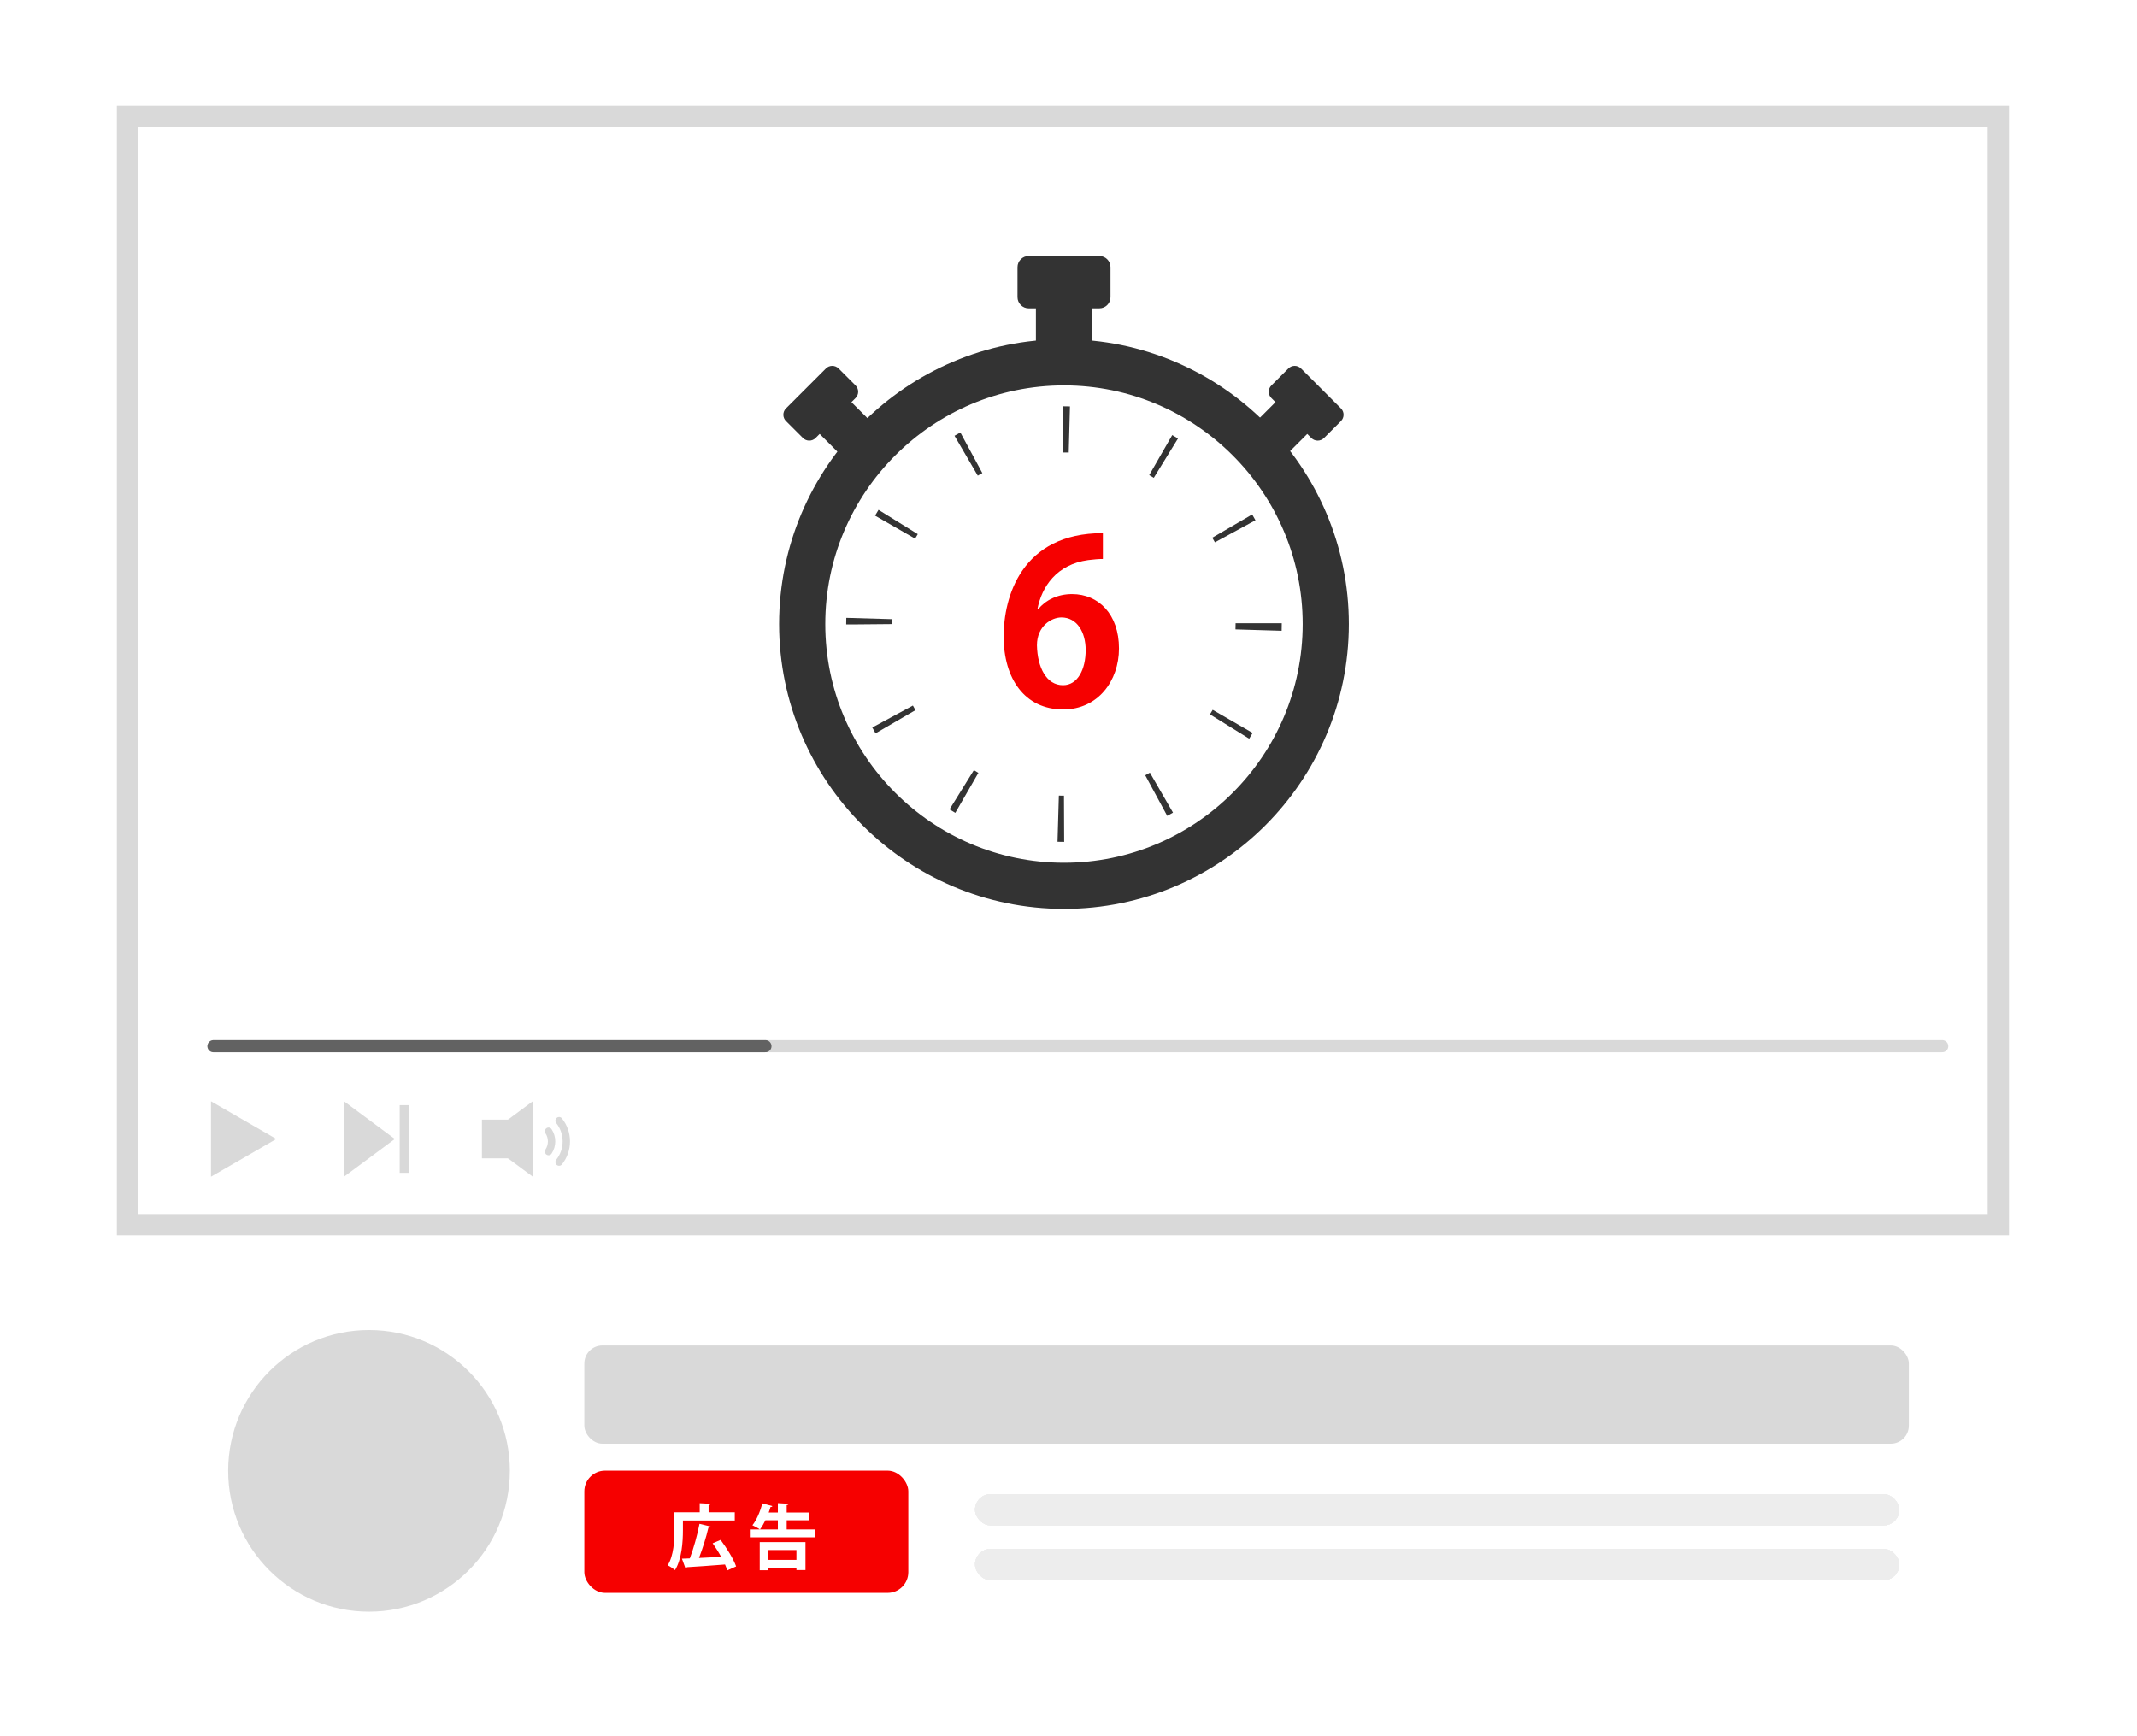 <?xml version="1.0" encoding="UTF-8"?> <svg xmlns="http://www.w3.org/2000/svg" width="384" height="312" viewBox="0 0 384 312" fill="none"><rect x="0" y="0" width="384" height="312" fill="#808080" stroke="none"/><g clip-path="url(#clip0_473_497)"><rect width="384" height="312" fill="white"></rect><rect x="22.915" y="20.915" width="336.17" height="199.17" fill="white" stroke="#D9D9D9" stroke-width="3.83"></rect><path d="M191.191 69.258C167.537 69.258 148.296 88.499 148.296 112.148C148.296 135.798 167.537 155.038 191.191 155.038C214.84 155.038 234.081 135.798 234.081 112.148C234.081 88.499 214.84 69.258 191.191 69.258ZM191.191 163.335C162.965 163.335 140 140.372 140 112.148C140 83.923 162.965 60.96 191.191 60.96C219.412 60.96 242.377 83.923 242.377 112.148C242.377 140.372 219.412 163.335 191.191 163.335Z" fill="#333333"></path><path d="M192.041 81.323C191.754 81.316 191.473 81.312 191.186 81.312H191.073V73.015H191.186C191.545 73.015 191.903 73.021 192.262 73.03L192.041 81.323ZM175.699 85.479L171.518 78.31C171.865 78.107 172.217 77.91 172.569 77.718L176.517 85.016C176.243 85.166 175.968 85.32 175.699 85.479ZM207.325 85.868C207.056 85.701 206.781 85.538 206.507 85.379L210.64 78.185C210.986 78.385 211.332 78.59 211.673 78.801L207.325 85.868ZM164.435 96.797L157.243 92.663C157.446 92.311 157.655 91.965 157.865 91.619L164.918 95.987C164.757 96.254 164.596 96.525 164.435 96.797ZM218.309 97.456C218.153 97.177 217.998 96.902 217.837 96.628L225.004 92.446C225.207 92.79 225.404 93.139 225.595 93.49L218.309 97.456ZM153.361 112.212L152.053 112.207C152.053 111.774 152.059 111.4 152.071 111.027L160.361 111.267C160.355 111.56 160.355 111.854 160.355 112.149L153.361 112.212ZM230.302 113.349L222.006 113.101C222.018 112.785 222.024 112.468 222.024 112.149V111.998H230.32V112.107C230.32 112.55 230.314 112.95 230.302 113.349ZM157.327 131.779C157.124 131.433 156.927 131.083 156.742 130.729L164.04 126.786C164.19 127.064 164.345 127.339 164.5 127.612L157.327 131.779ZM224.467 132.744L217.419 128.37C217.58 128.101 217.747 127.828 217.909 127.553L225.088 131.71C224.885 132.058 224.682 132.402 224.467 132.744ZM171.662 146.071C171.315 145.87 170.969 145.662 170.622 145.449L174.994 138.398C175.263 138.564 175.538 138.725 175.807 138.883L171.662 146.071ZM209.738 146.614L205.79 139.316C206.071 139.165 206.351 139.009 206.626 138.849L210.777 146.032C210.437 146.23 210.09 146.425 209.738 146.614ZM191.222 151.282H191.186C190.798 151.282 190.41 151.276 190.028 151.265L190.267 142.972C190.571 142.981 190.882 142.985 191.186 142.985L191.222 151.282Z" fill="#333333"></path><path d="M196.236 64.915H186.144V52.372H196.236V64.915Z" fill="#333333"></path><path d="M197.534 55.408H184.85C183.739 55.408 182.837 54.508 182.837 53.399V48.009C182.837 46.9 183.739 46 184.85 46H197.534C198.644 46 199.547 46.9 199.547 48.009V53.399C199.547 54.509 198.644 55.408 197.534 55.408Z" fill="#333333"></path><path d="M158.377 77.647L152.668 83.357L145.572 76.261L151.28 70.551L158.377 77.647Z" fill="#333333"></path><path d="M153.733 71.534L146.553 78.714C145.93 79.341 144.912 79.341 144.284 78.714L141.233 75.665C140.605 75.037 140.605 74.019 141.233 73.391L148.414 66.213C149.042 65.585 150.055 65.585 150.688 66.213L153.733 69.262C154.361 69.889 154.361 70.907 153.733 71.534Z" fill="#333333"></path><path d="M229.527 83.356L223.817 77.646L230.91 70.55L236.621 76.26L229.527 83.356Z" fill="#333333"></path><path d="M235.635 78.713L228.458 71.534C227.829 70.907 227.829 69.889 228.458 69.262L231.509 66.213C232.137 65.585 233.152 65.585 233.781 66.213L240.958 73.392C241.587 74.019 241.587 75.037 240.958 75.665L237.913 78.713C237.285 79.341 236.264 79.341 235.635 78.713Z" fill="#333333"></path><path d="M186.411 109.488H186.533C187.877 107.859 189.994 106.759 192.641 106.759C197.406 106.759 201.07 110.384 201.07 116.532C201.07 122.355 197.283 127.486 191.053 127.486C184.09 127.486 180.344 121.907 180.344 114.374C180.344 107.33 183.52 95.806 198.179 95.806V100.448C197.406 100.448 196.55 100.529 195.532 100.651C189.872 101.425 187.185 105.416 186.411 109.488ZM191.012 123.129C193.659 123.129 195.084 120.279 195.084 116.817C195.084 113.6 193.537 110.954 190.727 110.954C188.936 110.954 186.33 112.501 186.33 115.962C186.411 119.953 188.04 123.129 191.012 123.129Z" fill="#F60000"></path><path d="M49.651 204.678L37.913 211.456L37.913 197.901L49.651 204.678Z" fill="#D9D9D9"></path><path d="M70.948 204.677L61.819 211.455L61.819 197.9L70.948 204.677Z" fill="#D9D9D9"></path><line x1="72.688" y1="198.591" x2="72.688" y2="210.764" stroke="#D9D9D9" stroke-width="1.739"></line><path d="M98.112 207.415L98.094 207.398C97.874 207.178 97.841 206.835 98.013 206.577C98.603 205.692 98.603 204.532 98.013 203.647C97.841 203.389 97.874 203.046 98.094 202.827L98.112 202.809C98.401 202.519 98.883 202.567 99.111 202.908C100.002 204.238 100.002 205.986 99.111 207.317C98.883 207.657 98.401 207.705 98.112 207.415Z" fill="#D9D9D9"></path><path d="M100.003 209.307L99.986 209.289C99.751 209.054 99.732 208.681 99.94 208.421C101.49 206.492 101.49 203.732 99.94 201.802C99.732 201.543 99.751 201.17 99.986 200.935L100.003 200.917C100.276 200.645 100.725 200.668 100.967 200.968C102.913 203.383 102.913 206.841 100.967 209.256C100.725 209.556 100.276 209.579 100.003 209.307Z" fill="#D9D9D9"></path><rect x="86.6" y="201.199" width="5.217" height="6.956" fill="#D9D9D9"></rect><path d="M86.6 204.675L95.73 197.898L95.73 211.453L86.6 204.675Z" fill="#D9D9D9"></path><path d="M38.36 188H349" stroke="#D9D9D9" stroke-width="2.18" stroke-linecap="round"></path><path d="M38.36 188H137.547" stroke="#626262" stroke-width="2.18" stroke-linecap="round"></path><circle cx="66.309" cy="264.309" r="25.309" fill="#D9D9D9"></circle><rect x="175.202" y="268.493" width="166.086" height="5.624" rx="2.812" fill="#EDEDED"></rect><rect x="175.202" y="268.493" width="166.086" height="5.624" rx="2.812" fill="#EDEDED"></rect><rect x="175.202" y="268.493" width="166.086" height="5.624" rx="2.812" fill="#EDEDED"></rect><rect x="175.202" y="268.493" width="166.086" height="5.624" rx="2.812" fill="#EDEDED"></rect><rect x="105" y="241.778" width="238" height="17.652" rx="3.24" fill="#D9D9D9"></rect><rect x="175.202" y="278.336" width="166.086" height="5.624" rx="2.812" fill="#EDEDED"></rect><rect x="175.202" y="278.336" width="166.086" height="5.624" rx="2.812" fill="#EDEDED"></rect><rect x="175.202" y="278.336" width="166.086" height="5.624" rx="2.812" fill="#EDEDED"></rect><rect x="175.202" y="278.336" width="166.086" height="5.624" rx="2.812" fill="#EDEDED"></rect><rect x="105" y="264.275" width="58.216" height="21.965" rx="3.717" fill="#F60000"></rect><path d="M132.032 273.229H122.715V275.006C122.715 277.063 122.51 280.195 121.296 282.15C121.015 281.907 120.337 281.435 119.979 281.294C121.091 279.479 121.181 276.833 121.181 275.006V271.759H125.731V270.123L127.674 270.225C127.661 270.353 127.571 270.43 127.329 270.481V271.759H132.032V273.229ZM128.057 277.332L129.489 276.718C130.588 278.188 131.802 280.131 132.275 281.486L130.69 282.201C130.588 281.882 130.447 281.524 130.281 281.141C127.75 281.345 125.143 281.524 123.418 281.626C123.392 281.754 123.277 281.818 123.175 281.831L122.536 280.093L123.954 280.041C124.619 278.303 125.322 275.798 125.693 273.83L127.686 274.315C127.648 274.43 127.495 274.52 127.29 274.533C126.894 276.258 126.229 278.354 125.603 279.965C126.856 279.914 128.236 279.85 129.591 279.773C129.131 278.929 128.581 278.073 128.057 277.332ZM141.362 273.191V274.839H146.411V276.258H134.742V274.839H136.531C136.199 274.584 135.585 274.264 135.202 274.085C135.943 273.178 136.62 271.593 136.978 270.149L138.793 270.647C138.755 270.75 138.64 270.813 138.461 270.801C138.359 271.133 138.256 271.465 138.129 271.798H139.777V270.11L141.72 270.225C141.707 270.353 141.605 270.43 141.362 270.468V271.798H145.337V273.191H141.362ZM139.777 274.839V273.191H137.541C137.234 273.817 136.902 274.392 136.557 274.839H139.777ZM138.078 282.176H136.518V277.115H144.737V282.138H143.113V281.729H138.078V282.176ZM143.113 280.31V278.533H138.078V280.31H143.113Z" fill="white"></path></g><defs><clipPath id="clip0_473_497"><rect width="384" height="312" fill="white"></rect></clipPath></defs></svg> 